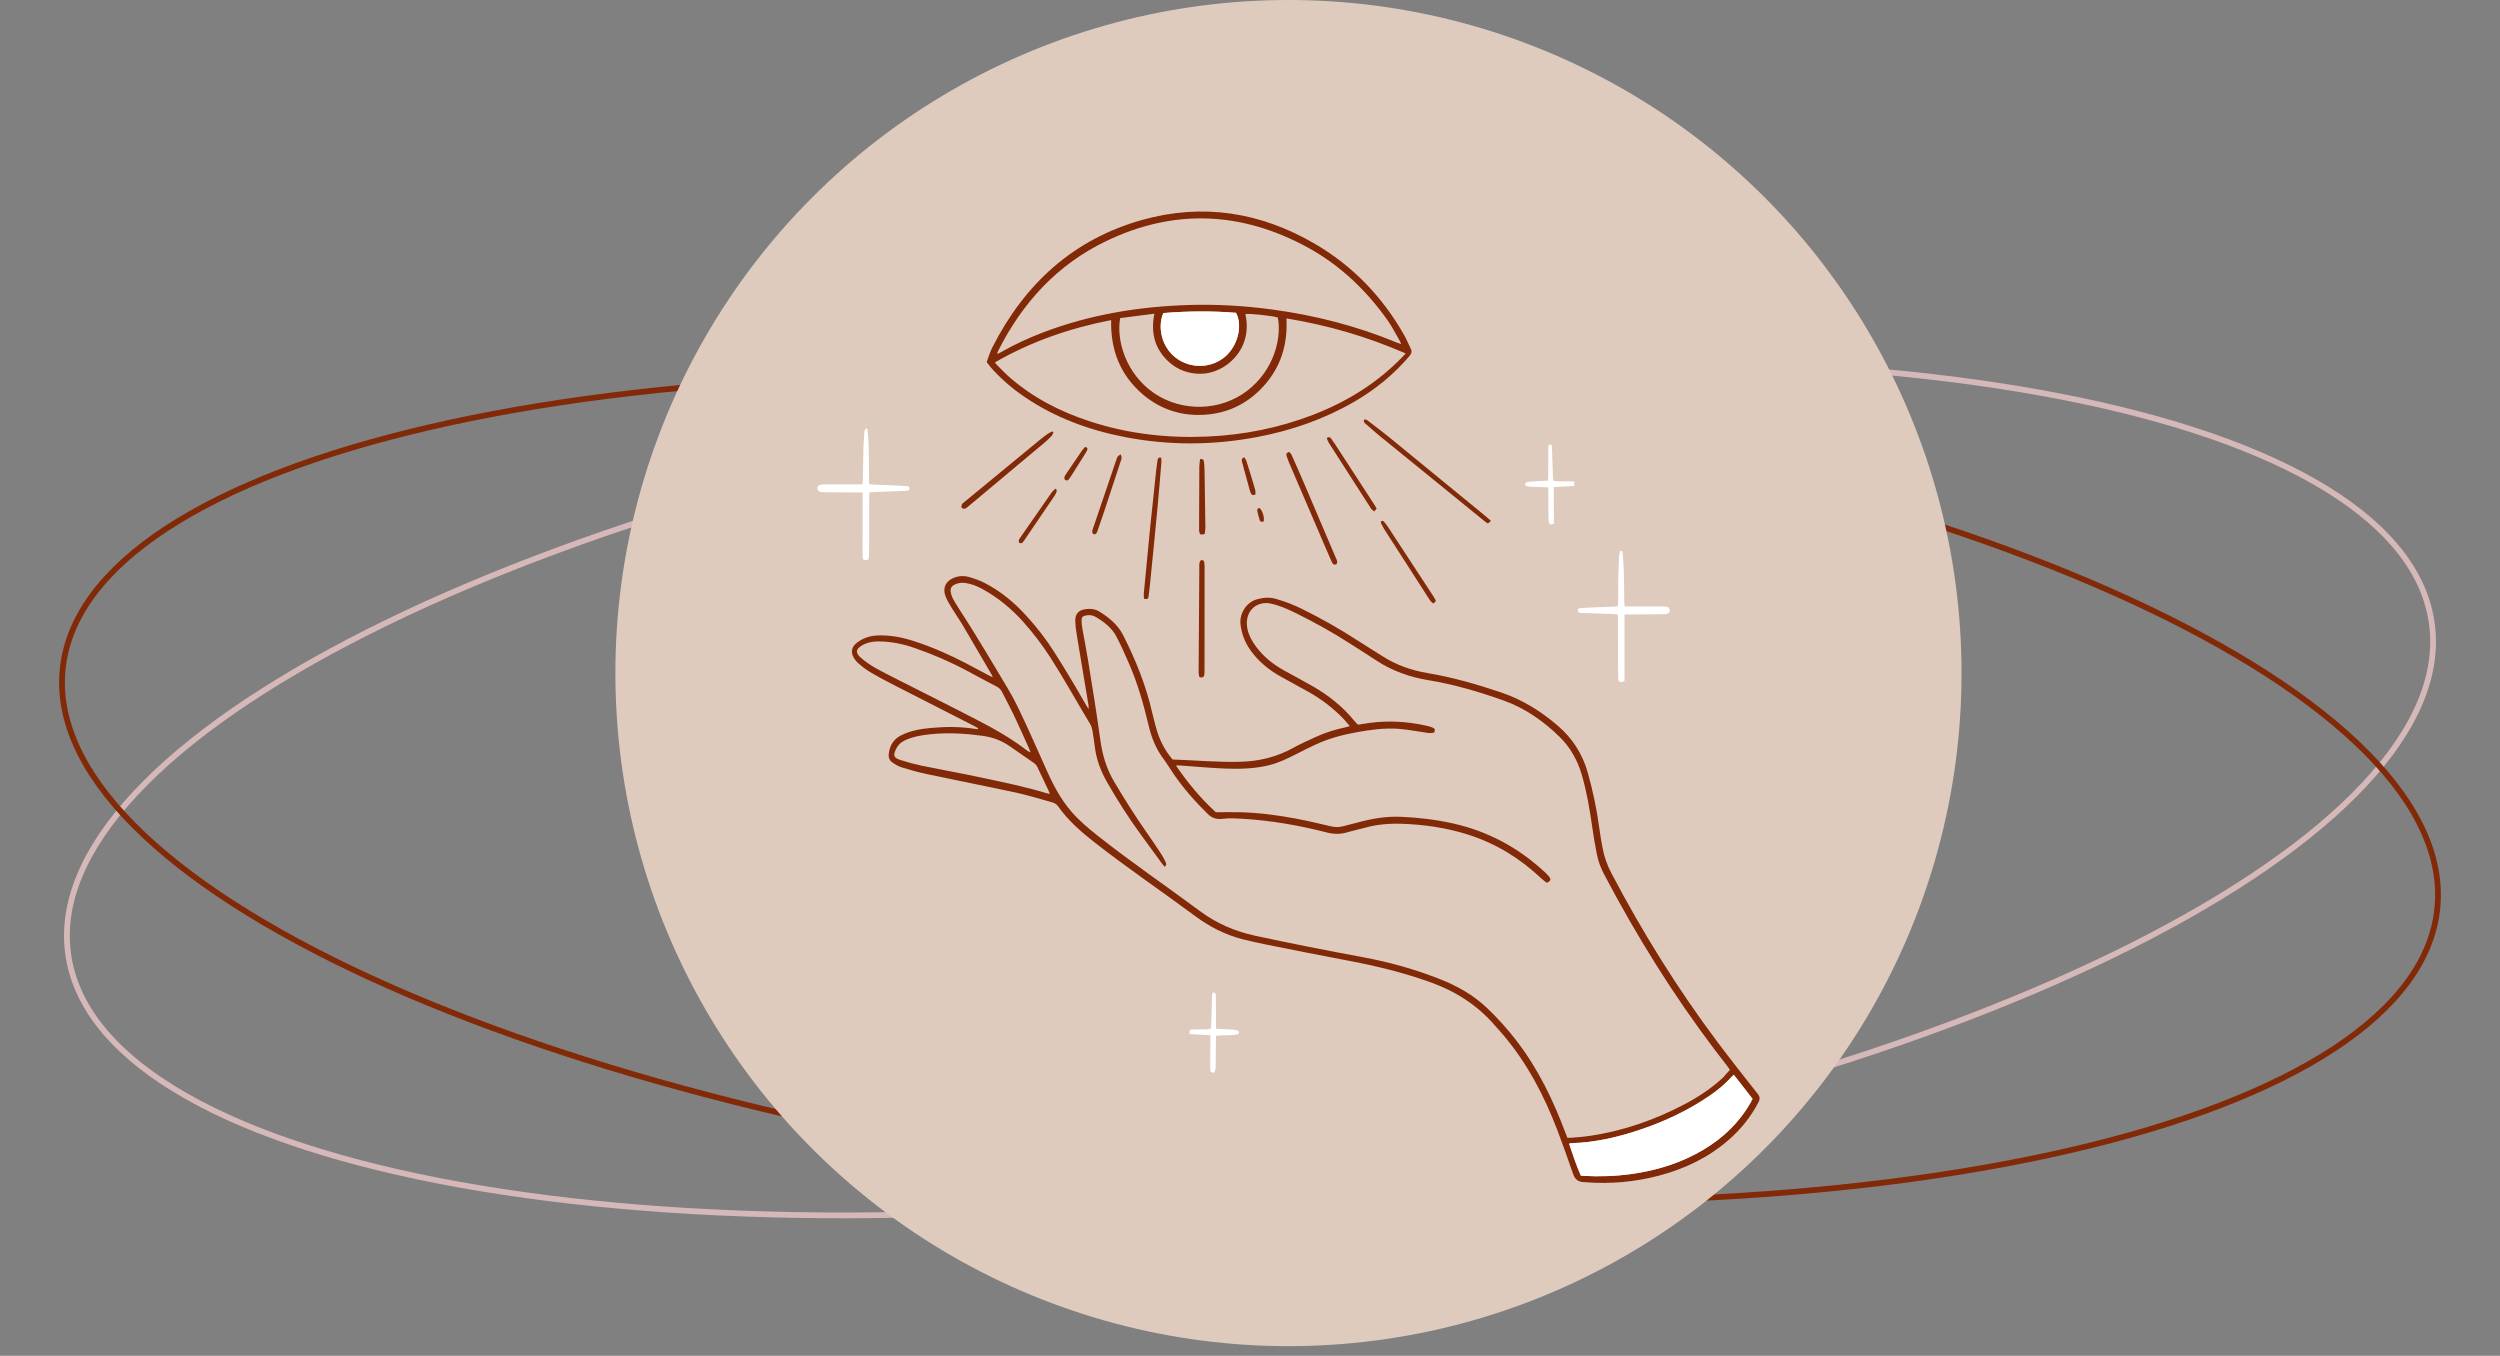 <?xml version="1.0" encoding="UTF-8"?> <svg xmlns="http://www.w3.org/2000/svg" width="260" height="141" viewBox="0 0 260 141" fill="none"><rect x="0" y="0" width="260" height="141" fill="#808080" stroke="none"/> <path d="M252.851 64.444C253.775 69.981 251.297 75.784 245.914 81.554C240.535 87.321 232.289 93.014 221.783 98.313C200.773 108.911 170.786 117.903 136.803 122.767C102.82 127.631 71.3 127.443 47.814 123.213C36.07 121.099 26.352 117.976 19.343 113.983C12.33 109.987 8.074 105.148 7.149 99.611C6.225 94.075 8.703 88.271 14.086 82.502C19.465 76.735 27.711 71.042 38.217 65.742C59.227 55.145 89.214 46.153 123.197 41.288C157.18 36.425 188.7 36.613 212.186 40.842C223.93 42.957 233.648 46.079 240.657 50.073C247.67 54.068 251.926 58.908 252.851 64.444Z" stroke="#D6B8B8" stroke-width="0.6"></path> <path d="M253.514 94.104C253.098 99.702 249.313 104.751 242.715 109.079C236.12 113.404 226.759 116.977 215.295 119.632C192.371 124.94 161.106 126.558 126.94 123.218C92.773 119.877 62.198 112.213 40.388 102.531C29.481 97.689 20.782 92.35 14.92 86.806C9.056 81.261 6.07 75.549 6.486 69.952C6.902 64.354 10.687 59.304 17.285 54.977C23.88 50.652 33.241 47.078 44.705 44.424C67.629 39.115 98.894 37.497 133.061 40.838C167.227 44.178 197.802 51.843 219.613 61.525C230.519 66.367 239.219 71.706 245.08 77.249C250.944 82.795 253.93 88.506 253.514 94.104Z" stroke="#822908" stroke-width="0.6"></path> <circle cx="134" cy="70" r="70" fill="#DECBBE"></circle> <g clip-path="url(#clip0_1666_1001)"> <path d="M101.722 75.732C101.591 75.658 101.46 75.576 101.329 75.51C98.464 74.052 95.599 72.595 92.743 71.129C91.973 70.734 91.212 70.322 90.475 69.885C90.05 69.63 89.649 69.317 89.272 68.988C89.067 68.815 88.887 68.576 88.757 68.337C88.462 67.802 88.585 67.291 89.043 66.904C89.681 66.377 90.418 66.13 91.228 66.089C92.538 66.031 93.807 66.27 95.043 66.674C96.942 67.283 98.759 68.09 100.527 69.013C101.329 69.433 102.123 69.861 102.925 70.289C103.007 70.33 103.097 70.363 103.252 70.437C103.187 70.297 103.162 70.223 103.129 70.157C102.115 68.42 101.108 66.682 100.085 64.953C99.733 64.368 99.332 63.808 98.98 63.224C98.742 62.828 98.497 62.433 98.333 62.005C98.006 61.132 98.349 60.432 99.209 60.086C99.749 59.872 100.306 59.864 100.846 60.028C101.402 60.193 101.959 60.391 102.475 60.662C104.095 61.511 105.487 62.663 106.715 64.014C107.82 65.216 108.818 66.501 109.694 67.893C110.832 69.688 111.92 71.508 112.968 73.352C113.025 73.459 113.099 73.558 113.214 73.748C113.214 73.575 113.222 73.484 113.214 73.402C112.804 70.948 112.387 68.494 111.986 66.04C111.904 65.546 111.838 65.043 111.83 64.541C111.814 63.849 112.182 63.454 112.87 63.355C113.394 63.281 113.901 63.331 114.359 63.619C115.366 64.245 116.267 64.986 116.815 66.073C118.125 68.659 119.205 71.335 119.843 74.176C119.958 74.678 120.097 75.18 120.228 75.674C120.556 76.877 121.088 77.972 121.922 78.96C121.931 78.96 121.988 78.993 122.037 78.993C124.353 79.067 126.67 79.29 128.994 79.224C130.951 79.174 132.784 78.73 134.503 77.774C135.264 77.346 136.074 77 136.868 76.63C137.859 76.169 138.898 75.864 139.954 75.633C140.069 75.609 140.192 75.567 140.38 75.518C140.093 75.197 139.864 74.9 139.61 74.637C138.571 73.599 137.417 72.702 136.132 71.985C135.182 71.458 134.233 70.931 133.283 70.412C132.023 69.721 130.918 68.84 130.075 67.662C129.485 66.839 129.125 65.933 129.011 64.92C128.888 63.841 129.6 62.647 130.705 62.334C131.368 62.145 132.006 62.087 132.669 62.276C133.627 62.54 134.544 62.902 135.428 63.339C137.409 64.319 139.34 65.406 141.198 66.616C142.033 67.168 142.901 67.678 143.744 68.222C145.209 69.169 146.805 69.721 148.516 70.009C151.11 70.445 153.631 71.178 156.128 72.018C158.321 72.759 160.245 73.962 161.997 75.46C163.544 76.786 164.591 78.425 165.14 80.393C165.655 82.238 166.056 84.107 166.31 86.009C166.408 86.742 166.531 87.475 166.67 88.2C166.842 89.138 167.17 90.028 167.62 90.876C170.845 97.003 174.487 102.866 178.645 108.408C180.012 110.228 181.42 112.007 182.828 113.793C183.057 114.09 183.032 114.345 182.877 114.642C182.099 116.132 181.068 117.425 179.807 118.529C177.696 120.373 175.248 121.551 172.564 122.259C170.043 122.926 167.472 123.156 164.878 122.951C164.837 122.951 164.796 122.942 164.755 122.942C164.149 122.942 163.797 122.662 163.593 122.069C163.077 120.562 162.545 119.064 161.98 117.573C160.605 113.958 158.829 110.574 156.316 107.609C156.062 107.313 155.792 107.024 155.539 106.728C153.681 104.546 151.364 103.072 148.688 102.125C145.905 101.137 143.048 100.437 140.142 99.893C137.319 99.366 134.495 98.798 131.671 98.23C130.828 98.065 129.985 97.876 129.15 97.662C127.406 97.2 125.819 96.393 124.378 95.331C120.842 92.712 117.191 90.242 113.729 87.524C112.354 86.446 111.053 85.293 110.038 83.852C109.874 83.613 109.637 83.506 109.383 83.432C108.139 83.086 106.903 82.699 105.642 82.427C102.516 81.752 99.381 81.142 96.254 80.475C95.411 80.294 94.584 80.055 93.758 79.8C93.422 79.693 93.103 79.504 92.808 79.298C92.505 79.092 92.382 78.771 92.432 78.384C92.538 77.494 92.955 76.844 93.766 76.449C94.732 75.979 95.771 75.798 96.827 75.707C98.341 75.567 99.855 75.559 101.362 75.798C101.468 75.814 101.574 75.823 101.689 75.839C101.697 75.782 101.713 75.757 101.722 75.732ZM179.914 111.265C179.791 111.092 179.717 110.977 179.635 110.87C179.21 110.318 178.776 109.767 178.359 109.215C174.004 103.459 170.206 97.349 166.842 90.958C166.482 90.275 166.204 89.558 166.065 88.801C165.885 87.87 165.721 86.931 165.59 85.993C165.328 84.148 165.017 82.32 164.493 80.533C164.051 79.051 163.314 77.733 162.201 76.638C160.499 74.966 158.575 73.632 156.324 72.834C153.795 71.936 151.217 71.178 148.565 70.742C146.6 70.421 144.775 69.77 143.105 68.667C142.189 68.057 141.256 67.481 140.331 66.888C138.522 65.727 136.656 64.689 134.724 63.742C133.864 63.322 132.98 62.927 132.031 62.746C131.253 62.606 130.345 62.935 129.936 63.709C129.641 64.269 129.616 64.862 129.747 65.463C129.887 66.114 130.214 66.682 130.607 67.217C131.393 68.296 132.416 69.103 133.578 69.746C134.577 70.297 135.583 70.832 136.574 71.401C138.194 72.331 139.627 73.484 140.822 74.933C140.945 75.082 141.076 75.222 141.19 75.345C141.272 75.353 141.313 75.362 141.354 75.353C141.452 75.345 141.542 75.32 141.64 75.304C143.932 74.892 146.208 74.975 148.475 75.502C148.663 75.543 148.851 75.609 149.023 75.683C149.22 75.765 149.285 75.922 149.146 76.193C149.007 76.21 148.835 76.251 148.663 76.243C148.458 76.234 148.254 76.177 148.049 76.152C147.182 76.029 146.322 75.864 145.446 75.798C143.998 75.691 142.573 75.889 141.141 76.144C139.627 76.416 138.162 76.803 136.762 77.462C136.091 77.774 135.436 78.104 134.781 78.441C133.889 78.894 132.989 79.331 132.006 79.578C130.509 79.948 128.978 79.99 127.447 79.932C125.876 79.874 124.312 79.718 122.749 79.611C122.635 79.603 122.512 79.611 122.299 79.611C123.559 81.472 124.951 83.102 126.441 84.469C127.357 84.469 128.135 84.453 128.912 84.469C130.934 84.519 132.931 84.782 134.912 85.161C136.074 85.383 137.22 85.655 138.374 85.927C138.816 86.034 139.25 86.05 139.692 85.927C140.159 85.795 140.634 85.696 141.108 85.564C142.606 85.145 144.112 84.881 145.676 84.947C147.501 85.021 149.302 85.235 151.086 85.63C154.745 86.446 157.929 88.159 160.671 90.711C160.834 90.859 160.998 91.024 161.129 91.197C161.334 91.477 161.268 91.634 160.859 91.815C160.671 91.666 160.45 91.502 160.253 91.321C158.084 89.27 155.596 87.739 152.756 86.825C150.497 86.092 148.156 85.754 145.782 85.672C144.464 85.63 143.171 85.737 141.902 86.1C141.305 86.273 140.683 86.388 140.085 86.569C139.381 86.775 138.702 86.759 137.99 86.577C135.076 85.828 132.121 85.317 129.109 85.145C128.47 85.112 127.824 85.07 127.194 85.153C126.58 85.235 126.089 85.12 125.638 84.683C124.321 83.391 123.101 82.015 122.053 80.492C121.693 79.973 121.382 79.421 121.006 78.927C120.212 77.881 119.745 76.687 119.451 75.427C118.935 73.278 118.346 71.154 117.462 69.12C117.036 68.131 116.602 67.143 116.103 66.196C115.62 65.282 114.818 64.673 113.942 64.154C113.623 63.965 113.254 63.932 112.894 64.014C112.6 64.08 112.485 64.203 112.485 64.508C112.485 64.796 112.518 65.093 112.567 65.381C112.755 66.443 112.968 67.497 113.14 68.56C113.582 71.335 114.048 74.11 114.425 76.893C114.638 78.466 115.063 79.948 115.882 81.315C116.946 83.102 118.051 84.865 119.246 86.569C119.786 87.335 120.302 88.109 120.817 88.891C120.981 89.138 121.104 89.402 121.227 89.665C121.292 89.814 121.341 89.987 121.128 90.143C121.03 90.028 120.924 89.921 120.842 89.805C120.122 88.826 119.418 87.837 118.698 86.866C117.388 85.087 116.209 83.226 115.112 81.307C114.507 80.237 114.073 79.117 113.893 77.898C113.803 77.272 113.729 76.646 113.623 76.029C113.582 75.773 113.5 75.502 113.369 75.287C111.986 72.998 110.692 70.643 109.244 68.387C108.392 67.069 107.451 65.826 106.412 64.665C105.159 63.273 103.735 62.103 102.09 61.214C101.558 60.926 101.001 60.72 100.404 60.63C100.019 60.572 99.659 60.621 99.307 60.786C98.972 60.942 98.816 61.19 98.873 61.56C98.906 61.774 98.972 61.996 99.07 62.194C99.25 62.54 99.454 62.869 99.667 63.199C100.207 64.063 100.772 64.912 101.304 65.784C102.139 67.143 102.966 68.502 103.776 69.869C104.48 71.055 105.225 72.232 105.822 73.468C106.895 75.683 107.877 77.931 108.884 80.179C109.547 81.653 110.291 83.061 111.339 84.305C112.182 85.301 113.173 86.133 114.188 86.94C117.65 89.665 121.284 92.152 124.82 94.771C126.531 96.039 128.446 96.863 130.533 97.316C134.282 98.123 138.047 98.864 141.82 99.564C144.53 100.066 147.182 100.815 149.752 101.828C151.552 102.536 153.222 103.475 154.638 104.818C155.751 105.872 156.775 107.016 157.716 108.235C159.959 111.15 161.538 114.419 162.823 117.853C162.881 118.01 162.946 118.158 163.012 118.331C163.143 118.331 163.257 118.339 163.364 118.331C164.01 118.273 164.665 118.232 165.312 118.133C168.815 117.623 172.105 116.47 175.232 114.823C176.664 114.065 178.007 113.168 179.202 112.064C179.423 111.801 179.652 111.537 179.914 111.265ZM180.315 111.776C180.217 111.867 180.151 111.924 180.094 111.982C179.414 112.748 178.629 113.39 177.786 113.966C175.633 115.432 173.308 116.552 170.853 117.392C168.455 118.224 165.999 118.817 163.445 118.891C163.38 118.891 163.314 118.916 163.183 118.94C163.576 120.077 163.928 121.197 164.411 122.267C164.534 122.275 164.616 122.284 164.698 122.292C166.367 122.382 168.029 122.325 169.691 122.094C172.334 121.724 174.839 120.95 177.147 119.574C179.177 118.364 180.855 116.783 182.042 114.708C182.124 114.568 182.189 114.419 182.263 114.279C181.616 113.439 180.978 112.624 180.315 111.776ZM107.099 78.236C107.116 78.219 107.14 78.203 107.157 78.186C107.107 78.063 107.058 77.939 107.009 77.816C106.485 76.654 105.97 75.493 105.429 74.349C105.045 73.542 104.611 72.759 104.21 71.961C104.087 71.714 103.907 71.541 103.662 71.409C102.63 70.865 101.591 70.322 100.568 69.762C98.824 68.823 97.007 68.049 95.141 67.398C93.929 66.97 92.677 66.715 91.384 66.707C90.819 66.707 90.271 66.789 89.771 67.053C88.879 67.53 89.01 67.95 89.55 68.42C90.001 68.815 90.5 69.153 91.016 69.449C91.76 69.877 92.538 70.256 93.307 70.651C96.156 72.101 99.029 73.525 101.861 74.999C103.465 75.831 105.037 76.729 106.494 77.816C106.682 77.98 106.895 78.104 107.099 78.236ZM109.162 82.559C109.137 82.468 109.137 82.411 109.113 82.369C108.704 81.496 108.302 80.624 107.877 79.759C107.803 79.603 107.672 79.454 107.533 79.356C106.706 78.771 105.863 78.203 105.028 77.618C104.177 77.025 103.26 76.679 102.229 76.531C100.445 76.284 98.66 76.177 96.868 76.35C95.91 76.44 94.969 76.597 94.085 77.009C93.659 77.206 93.365 77.519 93.168 77.939C92.874 78.573 92.955 78.82 93.627 79.034C94.339 79.265 95.067 79.463 95.796 79.619C97.785 80.031 99.782 80.385 101.763 80.805C104.153 81.315 106.559 81.793 108.9 82.509C108.974 82.542 109.055 82.542 109.162 82.559Z" fill="#822908"></path> <path d="M180.315 111.776C180.217 111.866 180.151 111.924 180.094 111.982C179.415 112.748 178.629 113.39 177.786 113.966C175.633 115.432 173.309 116.552 170.853 117.392C168.455 118.224 165.999 118.817 163.446 118.891C163.38 118.891 163.315 118.915 163.184 118.94C163.576 120.077 163.928 121.197 164.411 122.267C164.534 122.275 164.616 122.284 164.698 122.292C166.368 122.382 168.029 122.325 169.691 122.094C172.335 121.724 174.839 120.949 177.147 119.574C179.177 118.364 180.855 116.783 182.042 114.707C182.124 114.567 182.189 114.419 182.263 114.279C181.616 113.439 180.978 112.624 180.315 111.776Z" fill="white"></path> <path d="M102.613 37.654C102.81 37.144 102.957 36.6 103.211 36.114C106.567 29.518 111.609 24.89 118.779 22.873C125.106 21.102 131.13 22.066 136.778 25.376C140.707 27.674 143.768 30.869 146.027 34.838C146.289 35.299 146.485 35.793 146.723 36.271C146.87 36.567 146.788 36.79 146.584 37.028C144.947 38.947 143.023 40.52 140.846 41.78C137.678 43.616 134.281 44.786 130.696 45.461C126.137 46.317 121.57 46.342 117.019 45.461C113.254 44.736 109.71 43.435 106.518 41.253C105.2 40.355 104.005 39.318 102.957 38.107C102.859 37.975 102.761 37.835 102.613 37.654ZM103.71 36.748C103.726 36.765 103.751 36.781 103.767 36.798C103.866 36.748 103.964 36.707 104.062 36.65C105.486 35.826 106.976 35.143 108.515 34.558C113.401 32.705 118.476 31.873 123.682 31.717C126.563 31.635 129.428 31.799 132.292 32.186C136.761 32.788 141.1 33.899 145.274 35.629C145.397 35.678 145.528 35.719 145.708 35.785C145.667 35.661 145.659 35.596 145.626 35.546C145.2 34.813 144.816 34.039 144.333 33.347C142.106 30.185 139.364 27.575 135.976 25.722C129.108 21.983 122.077 21.679 115.014 25.088C109.955 27.526 106.337 31.47 103.816 36.477C103.767 36.567 103.743 36.658 103.71 36.748ZM146.191 36.757C142.18 35.011 138.096 33.817 133.79 33.117C133.938 35.834 133.193 38.206 131.392 40.182C129.575 42.175 127.275 43.163 124.598 43.155C122.429 43.147 120.473 42.414 118.82 40.989C116.495 38.98 115.48 36.386 115.562 33.29C111.281 34.121 107.254 35.513 103.473 37.687C103.563 37.803 103.604 37.877 103.661 37.934C104.095 38.362 104.52 38.815 104.979 39.219C107.418 41.36 110.242 42.801 113.295 43.806C117.281 45.115 121.373 45.584 125.548 45.403C129.354 45.239 133.045 44.497 136.606 43.122C140.085 41.772 143.203 39.853 145.822 37.152C145.945 37.028 146.043 36.913 146.191 36.757ZM116.495 33.084C116.086 35.382 117.076 38.873 120.031 40.891C122.896 42.842 126.866 42.793 129.681 40.66C132.628 38.42 133.291 34.953 132.89 33.018C132.309 32.837 129.919 32.582 129.518 32.664C130.344 36.304 127.471 38.848 124.885 38.873C123.624 38.881 122.495 38.486 121.562 37.638C120.097 36.304 119.655 34.624 120.056 32.623C118.836 32.771 117.666 32.928 116.495 33.084ZM120.989 32.557C120.367 33.965 120.768 36.048 122.298 37.218C123.813 38.379 125.99 38.321 127.43 37.078C128.732 35.95 129.256 33.85 128.544 32.532C126.039 32.326 123.518 32.351 120.989 32.557Z" fill="#822908"></path> <path d="M155.063 54.173C154.908 54.305 154.834 54.371 154.744 54.445C154.63 54.371 154.531 54.322 154.449 54.248C150.783 51.275 147.124 48.294 143.457 45.313C142.982 44.926 142.524 44.514 142.065 44.111C141.934 43.995 141.771 43.88 141.861 43.649C142.09 43.575 142.237 43.732 142.385 43.847C143.072 44.374 143.76 44.893 144.431 45.436C147.73 48.129 151.028 50.838 154.327 53.539C154.548 53.729 154.777 53.926 155.063 54.173Z" fill="#822908"></path> <path d="M120.768 47.61C120.776 47.758 120.801 47.923 120.784 48.088C120.661 49.562 120.547 51.036 120.408 52.51C120.179 54.972 119.933 57.434 119.687 59.888C119.622 60.58 119.548 61.28 119.458 61.972C119.417 62.301 119.36 62.334 118.975 62.276C118.967 62.112 118.934 61.939 118.951 61.766C119.164 59.526 119.376 57.286 119.597 55.055C119.802 53.029 120.023 51.003 120.236 48.969C120.277 48.599 120.334 48.22 120.383 47.849C120.424 47.676 120.481 47.52 120.768 47.61Z" fill="#822908"></path> <path d="M124.738 70.421C124.714 70.264 124.656 70.091 124.656 69.918C124.673 66.27 124.697 62.622 124.73 58.966C124.73 58.727 124.689 58.455 124.902 58.266C125.106 58.2 125.205 58.307 125.237 58.48C125.262 58.612 125.278 58.76 125.278 58.892C125.278 62.556 125.27 66.221 125.27 69.885C125.27 69.984 125.262 70.083 125.246 70.174C125.205 70.412 125.074 70.519 124.738 70.421Z" fill="#822908"></path> <path d="M139.005 58.669C138.718 58.809 138.596 58.645 138.506 58.439C138.293 57.97 138.088 57.492 137.884 57.023C136.631 54.107 135.379 51.201 134.135 48.285C134.012 48.005 133.906 47.717 133.807 47.421C133.742 47.215 133.758 47.207 133.971 47.009C134.241 47.042 134.307 47.273 134.397 47.47C134.822 48.425 135.248 49.381 135.657 50.344C136.746 52.88 137.826 55.425 138.907 57.97C138.997 58.184 139.152 58.398 139.005 58.669Z" fill="#822908"></path> <path d="M109.563 44.959C109.506 45.082 109.465 45.23 109.375 45.329C109.145 45.568 108.9 45.807 108.646 46.021C105.986 48.252 103.326 50.476 100.666 52.699C100.567 52.782 100.469 52.872 100.355 52.897C100.248 52.922 100.085 52.889 100.027 52.815C99.97 52.74 99.978 52.576 100.027 52.477C100.076 52.37 100.191 52.288 100.289 52.213C102.925 50.039 105.56 47.865 108.196 45.7C108.466 45.477 108.744 45.271 109.031 45.074C109.162 44.983 109.317 44.934 109.465 44.868C109.489 44.893 109.53 44.926 109.563 44.959Z" fill="#822908"></path> <path d="M143.621 54.223C143.801 54.099 143.9 54.206 143.99 54.322C144.121 54.486 144.252 54.651 144.366 54.824C145.946 57.237 147.534 59.658 149.114 62.079C149.187 62.194 149.253 62.318 149.335 62.474C149.269 62.565 149.195 62.655 149.138 62.738C149.056 62.721 148.999 62.729 148.974 62.705C148.876 62.606 148.77 62.515 148.696 62.4C147.108 59.938 145.52 57.467 143.941 55.005C143.81 54.807 143.72 54.585 143.613 54.371C143.589 54.33 143.613 54.264 143.621 54.223Z" fill="#822908"></path> <path d="M143.171 52.897C143.081 52.996 143.015 53.07 142.909 53.194C142.778 53.07 142.647 52.996 142.573 52.872C141.108 50.599 139.643 48.319 138.186 46.037C138.096 45.897 138.047 45.724 137.981 45.576C138.202 45.379 138.333 45.469 138.44 45.617C138.579 45.807 138.718 46.005 138.849 46.202C140.208 48.294 141.575 50.394 142.933 52.485C143.023 52.617 143.089 52.749 143.171 52.897Z" fill="#822908"></path> <path d="M124.811 47.75C125.139 47.701 125.188 47.865 125.213 48.038C125.245 48.302 125.262 48.565 125.27 48.829C125.303 50.838 125.335 52.847 125.36 54.857C125.36 55.087 125.311 55.318 125.294 55.524C124.885 55.664 124.771 55.606 124.721 55.269C124.705 55.186 124.705 55.104 124.705 55.022C124.713 52.856 124.713 50.69 124.73 48.532C124.73 48.277 124.779 48.014 124.811 47.75Z" fill="#822908"></path> <path d="M116.537 47.256C116.725 47.553 116.627 47.75 116.561 47.948C115.988 49.694 115.415 51.448 114.834 53.193C114.613 53.852 114.384 54.511 114.155 55.17C114.089 55.351 114.049 55.557 113.795 55.573C113.615 55.516 113.566 55.392 113.598 55.219C113.615 55.12 113.647 55.03 113.68 54.939C114.482 52.576 115.284 50.212 116.087 47.849C116.128 47.734 116.16 47.602 116.226 47.503C116.299 47.404 116.422 47.347 116.537 47.256Z" fill="#822908"></path> <path d="M106.002 56.455C105.896 56.257 105.97 56.109 106.068 55.969C107.165 54.388 108.253 52.815 109.358 51.234C109.465 51.085 109.62 50.962 109.751 50.83C109.784 50.838 109.817 50.855 109.858 50.863C109.866 50.954 109.907 51.061 109.882 51.143C109.833 51.283 109.759 51.423 109.678 51.555C108.613 53.119 107.549 54.684 106.485 56.249C106.379 56.397 106.273 56.586 106.002 56.455Z" fill="#822908"></path> <path d="M129.387 47.553C129.469 47.676 129.576 47.783 129.617 47.915C129.936 48.911 130.239 49.908 130.533 50.912C130.582 51.077 130.558 51.258 130.574 51.415C130.321 51.555 130.181 51.48 130.083 51.291C130.05 51.217 130.018 51.135 129.993 51.06C129.723 50.081 129.453 49.101 129.191 48.112C129.142 47.923 129.06 47.701 129.387 47.553Z" fill="#822908"></path> <path d="M112.87 46.466C113.107 46.564 113.14 46.68 113.058 46.836C112.993 46.96 112.927 47.083 112.853 47.199C112.362 47.981 111.871 48.755 111.38 49.537C111.323 49.628 111.257 49.727 111.192 49.809C111.085 49.932 110.963 50.039 110.799 49.924C110.643 49.817 110.684 49.653 110.742 49.504C110.774 49.43 110.824 49.356 110.873 49.29C111.429 48.467 111.986 47.651 112.542 46.836C112.641 46.704 112.755 46.589 112.87 46.466Z" fill="#822908"></path> <path d="M131.425 54.223C131.213 54.322 131.065 54.264 131.008 54.083C130.91 53.786 130.82 53.473 130.762 53.169C130.73 52.987 130.787 52.839 131.016 52.847C131.311 53.144 131.515 53.819 131.425 54.223Z" fill="#822908"></path> <path d="M120.99 32.557C120.368 33.965 120.769 36.048 122.299 37.218C123.814 38.379 125.991 38.321 127.431 37.078C128.733 35.95 129.257 33.85 128.545 32.532C126.04 32.326 123.519 32.351 120.99 32.557Z" fill="white"></path> <path d="M90.025 44.563C89.985 44.678 89.903 44.786 89.894 44.901C89.854 45.469 89.813 46.045 89.796 46.614C89.764 47.775 89.755 48.936 89.731 50.089C89.731 50.171 89.715 50.254 89.698 50.377C89.518 50.377 89.354 50.377 89.199 50.377C88.004 50.377 86.809 50.377 85.614 50.377C85.204 50.377 85 50.525 85.008 50.789C85.016 51.028 85.204 51.184 85.597 51.192C86.792 51.209 87.987 51.217 89.182 51.217C89.346 51.217 89.51 51.217 89.715 51.217C89.715 52.403 89.715 53.556 89.715 54.709C89.723 55.861 89.69 57.023 89.731 58.151C90.165 58.357 90.353 58.266 90.369 57.871C90.394 57.286 90.394 56.701 90.394 56.108C90.402 54.651 90.394 53.202 90.402 51.744C90.402 51.579 90.402 51.415 90.402 51.209C90.672 51.192 90.909 51.168 91.139 51.159C92.137 51.126 93.136 51.093 94.134 51.06C94.331 51.052 94.535 51.06 94.593 50.805C94.576 50.608 94.437 50.558 94.274 50.55C93.733 50.517 93.193 50.484 92.653 50.468C92.006 50.435 91.368 50.418 90.729 50.394C90.639 50.394 90.541 50.361 90.386 50.336C90.377 49.364 90.369 48.409 90.361 47.445C90.353 46.49 90.32 45.535 90.206 44.588C90.148 44.58 90.091 44.572 90.025 44.563Z" fill="white"></path> <path d="M168.963 63.067C169.167 63.067 169.331 63.067 169.495 63.067C170.632 63.067 171.77 63.067 172.916 63.067C172.973 63.067 173.031 63.067 173.08 63.067C173.456 63.075 173.653 63.215 173.661 63.462C173.669 63.709 173.473 63.866 173.088 63.874C171.917 63.89 170.755 63.899 169.585 63.907C169.388 63.907 169.2 63.907 168.946 63.907C168.946 66.237 168.946 68.543 168.946 70.824C168.504 71.055 168.316 70.956 168.3 70.528C168.283 69.943 168.275 69.35 168.275 68.765C168.267 67.324 168.275 65.883 168.267 64.45C168.267 64.286 168.267 64.121 168.267 63.907C168.013 63.882 167.8 63.857 167.588 63.849C166.573 63.816 165.558 63.783 164.551 63.75C164.354 63.742 164.15 63.759 164.076 63.503C164.084 63.306 164.215 63.248 164.387 63.24C164.944 63.207 165.492 63.174 166.049 63.157C166.687 63.133 167.326 63.116 167.964 63.092C168.046 63.092 168.128 63.067 168.251 63.042C168.267 62.705 168.291 62.375 168.291 62.046C168.3 61.428 168.283 60.819 168.3 60.201C168.316 59.402 168.349 58.612 168.382 57.813C168.39 57.632 168.455 57.451 168.496 57.278C168.758 57.294 168.758 57.443 168.766 57.583C168.799 58.085 168.848 58.587 168.864 59.09C168.897 60.308 168.914 61.519 168.93 62.737C168.938 62.82 168.946 62.91 168.963 63.067Z" fill="white"></path> <path d="M126.465 107.724C127.284 107.601 128.07 107.749 128.79 107.543C128.905 107.337 128.864 107.214 128.7 107.164C128.544 107.115 128.373 107.098 128.209 107.082C127.644 107.049 127.079 107.024 126.465 106.991C126.465 106.736 126.465 106.514 126.465 106.291C126.465 105.385 126.457 104.471 126.449 103.566C126.449 103.351 126.441 103.351 126.261 103.187C126.023 103.277 126.064 103.491 126.056 103.681C126.023 104.669 125.991 105.665 125.958 106.654C125.958 106.752 125.942 106.843 125.933 106.983C125.221 107.148 124.493 106.991 123.74 107.098C123.732 107.238 123.723 107.362 123.707 107.543C124.444 107.584 125.131 107.617 125.868 107.658C125.876 107.807 125.884 107.955 125.884 108.103C125.876 109.025 125.86 109.948 125.86 110.87C125.86 111.076 125.884 111.282 125.892 111.471C126.22 111.603 126.302 111.595 126.375 111.356C126.416 111.216 126.433 111.051 126.433 110.903C126.441 110.005 126.449 109.116 126.449 108.218C126.465 108.07 126.465 107.922 126.465 107.724Z" fill="white"></path> <path d="M161.604 54.461C161.236 54.593 161.171 54.577 161.097 54.338C161.056 54.19 161.048 54.033 161.04 53.885C161.031 52.987 161.023 52.098 161.023 51.2C161.023 51.052 161.023 50.896 161.023 50.706C160.851 50.69 160.72 50.673 160.581 50.665C160.107 50.649 159.64 50.649 159.165 50.624C158.993 50.616 158.821 50.558 158.682 50.533C158.576 50.319 158.625 50.204 158.789 50.154C158.936 50.113 159.083 50.089 159.239 50.08C159.804 50.047 160.377 50.023 160.991 49.99C160.999 49.767 161.007 49.562 161.015 49.364C161.023 48.442 161.023 47.519 161.023 46.597C161.023 46.342 161.031 46.342 161.212 46.194C161.449 46.292 161.408 46.507 161.408 46.696C161.449 47.684 161.473 48.681 161.506 49.669C161.506 49.767 161.523 49.858 161.539 49.99C162.251 50.13 162.98 49.998 163.724 50.089C163.724 50.245 163.724 50.369 163.724 50.542C163.004 50.583 162.317 50.616 161.588 50.657C161.604 51.933 161.604 53.193 161.604 54.461Z" fill="white"></path> </g> <defs> <clipPath id="clip0_1666_1001"> <rect width="98" height="101" fill="white" transform="translate(85 22)"></rect> </clipPath> </defs> </svg> 